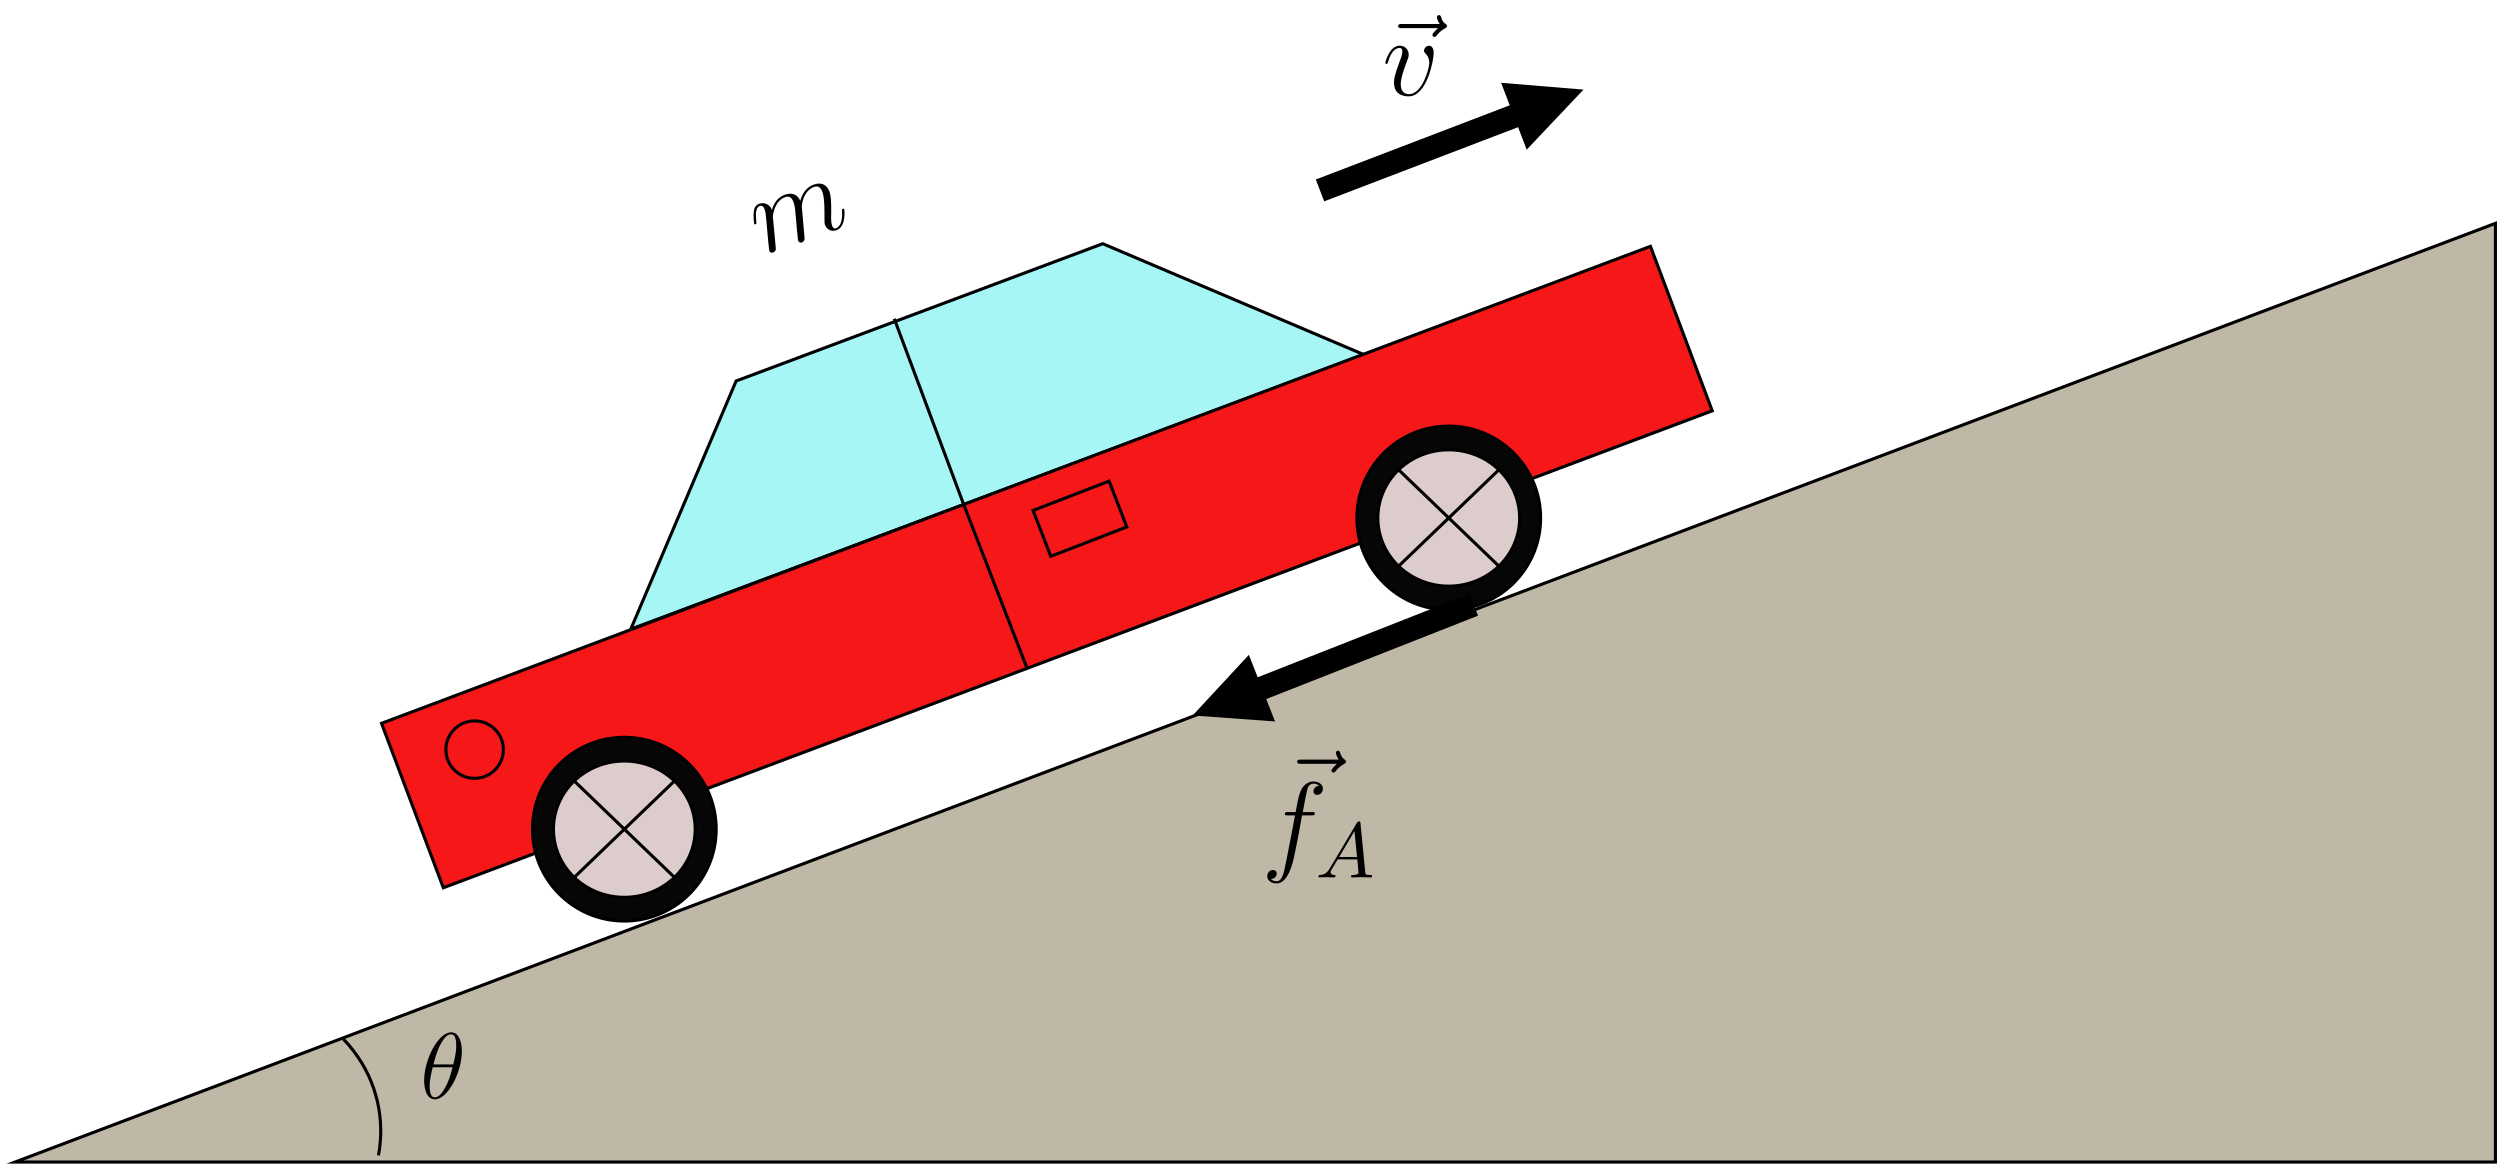 <?xml version="1.0" encoding="UTF-8"?>
<svg xmlns="http://www.w3.org/2000/svg" xmlns:xlink="http://www.w3.org/1999/xlink" width="319pt" height="149pt" viewBox="0 0 319 149" version="1.1">
<defs>
<g>
<symbol overflow="visible" id="glyph0-0">
<path style="stroke:none;" d=""/>
</symbol>
<symbol overflow="visible" id="glyph0-1">
<path style="stroke:none;" d="M 5.297 -6.016 C 5.297 -7.234 4.906 -8.422 3.938 -8.422 C 2.266 -8.422 0.484 -4.906 0.484 -2.281 C 0.484 -1.734 0.594 0.125 1.859 0.125 C 3.484 0.125 5.297 -3.297 5.297 -6.016 Z M 1.672 -4.328 C 1.859 -5.031 2.109 -6.031 2.578 -6.891 C 2.969 -7.609 3.391 -8.172 3.922 -8.172 C 4.312 -8.172 4.578 -7.844 4.578 -6.688 C 4.578 -6.266 4.547 -5.672 4.203 -4.328 Z M 4.109 -3.969 C 3.812 -2.797 3.562 -2.047 3.125 -1.297 C 2.781 -0.688 2.359 -0.125 1.859 -0.125 C 1.5 -0.125 1.188 -0.406 1.188 -1.594 C 1.188 -2.359 1.391 -3.172 1.578 -3.969 Z M 4.109 -3.969 "/>
</symbol>
<symbol overflow="visible" id="glyph1-0">
<path style="stroke:none;" d=""/>
</symbol>
<symbol overflow="visible" id="glyph1-1">
<path style="stroke:none;" d="M 1.391 -4.953 C 1.391 -5.031 1.5 -5.828 1.844 -6.438 C 2.094 -6.891 2.469 -7.25 3 -7.438 C 3.531 -7.625 3.859 -7.297 4.047 -6.75 C 4.078 -6.672 4.172 -6.391 4.25 -5.719 L 4.391 -4.203 C 4.422 -3.75 4.516 -2.656 4.547 -2.516 C 4.562 -2.281 4.609 -1.906 4.625 -1.859 C 4.703 -1.672 4.891 -1.578 5.094 -1.641 C 5.5 -1.797 5.469 -2.109 5.406 -2.641 L 5.094 -6.156 C 5.078 -6.297 5.188 -8.203 6.672 -8.734 C 7.219 -8.922 7.547 -8.594 7.734 -8.047 C 8 -7.297 7.984 -5.625 7.984 -4.719 C 7.984 -4.359 7.969 -4.141 8.047 -3.891 C 8.266 -3.297 8.859 -2.969 9.516 -3.203 C 10.766 -3.641 10.531 -5.781 10.516 -5.859 C 10.484 -5.922 10.422 -5.969 10.344 -5.938 C 10.219 -5.906 10.219 -5.844 10.219 -5.594 C 10.297 -4.406 10 -3.656 9.453 -3.453 C 9.312 -3.406 9.109 -3.359 8.953 -3.797 C 8.828 -4.141 8.828 -4.641 8.828 -4.797 C 8.844 -5.547 8.906 -7.344 8.625 -8.125 C 8.328 -8.938 7.656 -9.391 6.625 -9.031 C 5.719 -8.719 5.156 -7.938 4.891 -6.953 C 4.609 -7.656 3.953 -8.094 2.938 -7.734 C 1.734 -7.312 1.406 -6.234 1.281 -5.812 C 0.953 -6.562 0.266 -6.797 -0.344 -6.578 C -0.719 -6.453 -0.969 -6.156 -1.047 -5.547 C -1.109 -4.984 -1.016 -4.078 -0.984 -4.016 C -0.969 -3.969 -0.922 -3.922 -0.812 -3.969 C -0.703 -4 -0.688 -4 -0.719 -4.344 C -0.797 -5.219 -0.828 -6.094 -0.281 -6.297 C 0.031 -6.406 0.219 -6.234 0.359 -5.828 C 0.469 -5.531 0.516 -4.953 0.562 -4.5 L 0.703 -2.906 C 0.734 -2.625 0.797 -1.969 0.812 -1.688 C 0.844 -1.328 0.922 -0.625 0.938 -0.562 C 1.016 -0.375 1.219 -0.281 1.422 -0.359 C 1.578 -0.406 1.734 -0.547 1.781 -0.781 C 1.781 -0.875 1.719 -1.375 1.703 -1.672 L 1.578 -3.016 Z M 1.391 -4.953 "/>
</symbol>
<symbol overflow="visible" id="glyph2-0">
<path style="stroke:none;" d=""/>
</symbol>
<symbol overflow="visible" id="glyph2-1">
<path style="stroke:none;" d="M 7.672 -8.562 C 7.5 -8.406 6.969 -7.906 6.969 -7.703 C 6.969 -7.562 7.094 -7.438 7.25 -7.438 C 7.375 -7.438 7.438 -7.516 7.531 -7.656 C 7.875 -8.094 8.266 -8.359 8.594 -8.547 C 8.734 -8.641 8.828 -8.672 8.828 -8.828 C 8.828 -8.969 8.719 -9.031 8.641 -9.109 C 8.234 -9.375 8.141 -9.766 8.094 -9.938 C 8.047 -10.062 8 -10.234 7.797 -10.234 C 7.719 -10.234 7.547 -10.172 7.547 -9.953 C 7.547 -9.828 7.625 -9.484 7.906 -9.094 L 3.078 -9.094 C 2.844 -9.094 2.594 -9.094 2.594 -8.828 C 2.594 -8.562 2.859 -8.562 3.078 -8.562 Z M 7.672 -8.562 "/>
</symbol>
<symbol overflow="visible" id="glyph2-2">
<path style="stroke:none;" d="M 6.562 -5.359 C 6.562 -6.266 6.094 -6.328 5.984 -6.328 C 5.641 -6.328 5.328 -5.984 5.328 -5.688 C 5.328 -5.516 5.422 -5.422 5.484 -5.359 C 5.625 -5.234 6 -4.844 6 -4.109 C 6 -3.5 5.141 -0.141 3.406 -0.141 C 2.531 -0.141 2.359 -0.875 2.359 -1.406 C 2.359 -2.125 2.703 -3.125 3.078 -4.156 C 3.312 -4.75 3.375 -4.891 3.375 -5.172 C 3.375 -5.781 2.938 -6.328 2.234 -6.328 C 0.922 -6.328 0.391 -4.25 0.391 -4.125 C 0.391 -4.078 0.438 -4 0.547 -4 C 0.672 -4 0.688 -4.062 0.75 -4.266 C 1.094 -5.5 1.656 -6.031 2.188 -6.031 C 2.328 -6.031 2.562 -6.031 2.562 -5.562 C 2.562 -5.188 2.406 -4.781 2.188 -4.234 C 1.5 -2.391 1.5 -1.953 1.5 -1.609 C 1.5 -1.297 1.547 -0.703 2 -0.297 C 2.516 0.141 3.234 0.141 3.359 0.141 C 5.734 0.141 6.562 -4.547 6.562 -5.359 Z M 6.562 -5.359 "/>
</symbol>
<symbol overflow="visible" id="glyph2-3">
<path style="stroke:none;" d="M 6.391 -5.766 C 6.688 -5.766 6.797 -5.766 6.797 -6.031 C 6.797 -6.188 6.688 -6.188 6.422 -6.188 L 5.266 -6.188 C 5.531 -7.656 5.734 -8.672 5.859 -9.141 C 5.938 -9.484 6.234 -9.812 6.609 -9.812 C 6.906 -9.812 7.219 -9.688 7.359 -9.547 C 6.797 -9.5 6.625 -9.078 6.625 -8.828 C 6.625 -8.547 6.844 -8.375 7.109 -8.375 C 7.406 -8.375 7.828 -8.625 7.828 -9.172 C 7.828 -9.766 7.234 -10.094 6.594 -10.094 C 5.984 -10.094 5.375 -9.641 5.094 -9.078 C 4.828 -8.578 4.688 -8.062 4.359 -6.188 L 3.406 -6.188 C 3.125 -6.188 2.984 -6.188 2.984 -5.922 C 2.984 -5.766 3.062 -5.766 3.359 -5.766 L 4.281 -5.766 C 4.016 -4.438 3.422 -1.188 3.094 0.344 C 2.859 1.594 2.641 2.641 1.922 2.641 C 1.875 2.641 1.469 2.641 1.203 2.359 C 1.938 2.312 1.938 1.672 1.938 1.656 C 1.938 1.375 1.719 1.203 1.453 1.203 C 1.156 1.203 0.734 1.453 0.734 2 C 0.734 2.609 1.359 2.922 1.922 2.922 C 3.391 2.922 3.984 0.297 4.141 -0.422 C 4.406 -1.516 5.109 -5.328 5.172 -5.766 Z M 6.391 -5.766 "/>
</symbol>
<symbol overflow="visible" id="glyph3-0">
<path style="stroke:none;" d=""/>
</symbol>
<symbol overflow="visible" id="glyph3-1">
<path style="stroke:none;" d="M 1.781 -1.141 C 1.391 -0.484 1 -0.344 0.562 -0.312 C 0.438 -0.297 0.344 -0.297 0.344 -0.109 C 0.344 -0.047 0.406 0 0.484 0 C 0.75 0 1.062 -0.031 1.328 -0.031 C 1.672 -0.031 2.016 0 2.328 0 C 2.391 0 2.516 0 2.516 -0.188 C 2.516 -0.297 2.438 -0.312 2.359 -0.312 C 2.141 -0.328 1.891 -0.406 1.891 -0.656 C 1.891 -0.781 1.953 -0.891 2.031 -1.031 L 2.797 -2.297 L 5.297 -2.297 C 5.312 -2.094 5.453 -0.734 5.453 -0.641 C 5.453 -0.344 4.938 -0.312 4.734 -0.312 C 4.594 -0.312 4.5 -0.312 4.5 -0.109 C 4.5 0 4.609 0 4.641 0 C 5.047 0 5.469 -0.031 5.875 -0.031 C 6.125 -0.031 6.766 0 7.016 0 C 7.062 0 7.188 0 7.188 -0.203 C 7.188 -0.312 7.094 -0.312 6.953 -0.312 C 6.344 -0.312 6.344 -0.375 6.312 -0.672 L 5.703 -6.891 C 5.688 -7.094 5.688 -7.141 5.516 -7.141 C 5.359 -7.141 5.312 -7.062 5.25 -6.969 Z M 2.984 -2.609 L 4.938 -5.906 L 5.266 -2.609 Z M 2.984 -2.609 "/>
</symbol>
</g>
</defs>
<g id="surface1">
<path style="fill-rule:nonzero;fill:rgb(75.293%,72.156%,65.489%);fill-opacity:1;stroke-width:0.399;stroke-linecap:butt;stroke-linejoin:miter;stroke:rgb(0%,0%,0%);stroke-opacity:1;stroke-miterlimit:10;" d="M 356.324 -31.384 L 39.844 -151.157 L 356.324 -151.157 Z M 356.324 -31.384 " transform="matrix(1,0,0,-1,-37.91,-2.884)"/>
<path style="fill:none;stroke-width:0.399;stroke-linecap:butt;stroke-linejoin:miter;stroke:rgb(0%,0%,0%);stroke-opacity:1;stroke-miterlimit:10;" d="M 81.73 -135.474 C 82.195 -135.954 82.637 -136.47 83.051 -137.021 C 86.055 -140.958 87.047 -145.794 86.203 -150.314 " transform="matrix(1,0,0,-1,-37.91,-2.884)"/>
<path style="fill-rule:nonzero;fill:rgb(65.099%,96.471%,96.471%);fill-opacity:1;stroke-width:0.399;stroke-linecap:butt;stroke-linejoin:miter;stroke:rgb(0%,0%,0%);stroke-opacity:1;stroke-miterlimit:10;" d="M 178.617 -33.982 L 211.945 -48.138 L 118.398 -83.165 L 131.84 -51.497 Z M 178.617 -33.982 " transform="matrix(1,0,0,-1,-37.91,-2.884)"/>
<path style="fill-rule:nonzero;fill:rgb(96.471%,9.412%,9.412%);fill-opacity:1;stroke-width:0.399;stroke-linecap:butt;stroke-linejoin:miter;stroke:rgb(0%,0%,0%);stroke-opacity:1;stroke-miterlimit:10;" d="M 86.594 -95.181 L 248.508 -34.318 L 256.39 -55.302 L 94.48 -116.161 Z M 86.594 -95.181 " transform="matrix(1,0,0,-1,-37.91,-2.884)"/>
<path style="fill:none;stroke-width:0.399;stroke-linecap:butt;stroke-linejoin:miter;stroke:rgb(0%,0%,0%);stroke-opacity:1;stroke-miterlimit:10;" d="M 152.019 -43.56 L 160.922 -67.372 " transform="matrix(1,0,0,-1,-37.91,-2.884)"/>
<path style="fill:none;stroke-width:0.399;stroke-linecap:butt;stroke-linejoin:miter;stroke:rgb(0%,0%,0%);stroke-opacity:1;stroke-miterlimit:10;" d="M 160.922 -67.372 L 168.906 -88.001 " transform="matrix(1,0,0,-1,-37.91,-2.884)"/>
<path style="fill:none;stroke-width:0.399;stroke-linecap:butt;stroke-linejoin:miter;stroke:rgb(0%,0%,0%);stroke-opacity:1;stroke-miterlimit:10;" d="M 169.73 -68.017 L 179.43 -64.275 L 181.687 -70.122 L 171.988 -73.868 Z M 169.73 -68.017 " transform="matrix(1,0,0,-1,-37.91,-2.884)"/>
<path style="fill:none;stroke-width:0.399;stroke-linecap:butt;stroke-linejoin:miter;stroke:rgb(0%,0%,0%);stroke-opacity:1;stroke-miterlimit:10;" d="M 94.805 -98.536 C 94.805 -96.513 96.445 -94.872 98.469 -94.872 C 100.496 -94.872 102.14 -96.513 102.14 -98.536 C 102.14 -100.56 100.496 -102.2 98.469 -102.2 C 96.445 -102.2 94.805 -100.56 94.805 -98.536 Z M 94.805 -98.536 " transform="matrix(1,0,0,-1,-37.91,-2.884)"/>
<path style="fill-rule:nonzero;fill:rgb(2.744%,2.353%,2.353%);fill-opacity:1;stroke-width:0.399;stroke-linecap:butt;stroke-linejoin:miter;stroke:rgb(0%,0%,0%);stroke-opacity:1;stroke-miterlimit:10;" d="M 105.855 -108.685 C 105.855 -102.212 111.101 -96.966 117.574 -96.966 C 124.047 -96.966 129.293 -102.212 129.293 -108.685 C 129.293 -115.157 124.047 -120.407 117.574 -120.407 C 111.101 -120.407 105.855 -115.157 105.855 -108.685 Z M 105.855 -108.685 " transform="matrix(1,0,0,-1,-37.91,-2.884)"/>
<path style="fill-rule:nonzero;fill:rgb(86.667%,79.999%,79.999%);fill-opacity:1;stroke-width:0.399;stroke-linecap:butt;stroke-linejoin:miter;stroke:rgb(0%,0%,0%);stroke-opacity:1;stroke-miterlimit:10;" d="M 108.527 -108.685 C 108.527 -103.884 112.574 -99.989 117.574 -99.989 C 122.57 -99.989 126.617 -103.884 126.617 -108.685 C 126.617 -113.493 122.57 -117.384 117.574 -117.384 C 112.574 -117.384 108.527 -113.493 108.527 -108.685 Z M 108.527 -108.685 " transform="matrix(1,0,0,-1,-37.91,-2.884)"/>
<path style="fill:none;stroke-width:0.399;stroke-linecap:butt;stroke-linejoin:miter;stroke:rgb(0%,0%,0%);stroke-opacity:1;stroke-miterlimit:10;" d="M 111.18 -102.536 L 123.969 -114.837 " transform="matrix(1,0,0,-1,-37.91,-2.884)"/>
<path style="fill:none;stroke-width:0.399;stroke-linecap:butt;stroke-linejoin:miter;stroke:rgb(0%,0%,0%);stroke-opacity:1;stroke-miterlimit:10;" d="M 123.969 -102.536 L 111.18 -114.837 " transform="matrix(1,0,0,-1,-37.91,-2.884)"/>
<path style="fill-rule:nonzero;fill:rgb(2.744%,2.353%,2.353%);fill-opacity:1;stroke-width:0.399;stroke-linecap:butt;stroke-linejoin:miter;stroke:rgb(0%,0%,0%);stroke-opacity:1;stroke-miterlimit:10;" d="M 211.051 -68.982 C 211.051 -62.509 216.293 -57.255 222.765 -57.255 C 229.238 -57.255 234.492 -62.509 234.492 -68.982 C 234.492 -75.454 229.238 -80.697 222.765 -80.697 C 216.293 -80.697 211.051 -75.454 211.051 -68.982 Z M 211.051 -68.982 " transform="matrix(1,0,0,-1,-37.91,-2.884)"/>
<path style="fill-rule:nonzero;fill:rgb(86.667%,79.999%,79.999%);fill-opacity:1;stroke-width:0.399;stroke-linecap:butt;stroke-linejoin:miter;stroke:rgb(0%,0%,0%);stroke-opacity:1;stroke-miterlimit:10;" d="M 213.722 -68.982 C 213.722 -64.173 217.773 -60.279 222.765 -60.279 C 227.765 -60.279 231.816 -64.173 231.816 -68.982 C 231.816 -73.782 227.765 -77.677 222.765 -77.677 C 217.773 -77.677 213.722 -73.782 213.722 -68.982 Z M 213.722 -68.982 " transform="matrix(1,0,0,-1,-37.91,-2.884)"/>
<path style="fill:none;stroke-width:0.399;stroke-linecap:butt;stroke-linejoin:miter;stroke:rgb(0%,0%,0%);stroke-opacity:1;stroke-miterlimit:10;" d="M 216.371 -62.825 L 229.168 -75.126 " transform="matrix(1,0,0,-1,-37.91,-2.884)"/>
<path style="fill:none;stroke-width:0.399;stroke-linecap:butt;stroke-linejoin:miter;stroke:rgb(0%,0%,0%);stroke-opacity:1;stroke-miterlimit:10;" d="M 229.168 -62.825 L 216.371 -75.126 " transform="matrix(1,0,0,-1,-37.91,-2.884)"/>
<path style="fill:none;stroke-width:2.989;stroke-linecap:butt;stroke-linejoin:miter;stroke:rgb(0%,0%,0%);stroke-opacity:1;stroke-miterlimit:10;" d="M 206.34 -27.181 L 236.828 -15.517 " transform="matrix(1,0,0,-1,-37.91,-2.884)"/>
<path style=" stroke:none;fill-rule:nonzero;fill:rgb(0%,0%,0%);fill-opacity:1;" d="M 194.805 19.098 L 202.055 11.434 L 191.543 10.566 Z M 194.805 19.098 "/>
<path style="fill:none;stroke-width:2.989;stroke-linecap:butt;stroke-linejoin:miter;stroke:rgb(0%,0%,0%);stroke-opacity:1;stroke-miterlimit:10;" d="M 225.957 -80.056 L 193.219 -92.943 " transform="matrix(1,0,0,-1,-37.91,-2.884)"/>
<path style=" stroke:none;fill-rule:nonzero;fill:rgb(0%,0%,0%);fill-opacity:1;" d="M 159.355 83.559 L 152.18 91.293 L 162.699 92.059 Z M 159.355 83.559 "/>
<g style="fill:rgb(0%,0%,0%);fill-opacity:1;">
  <use xlink:href="#glyph0-1" x="53.636" y="140.148"/>
</g>
<g style="fill:rgb(0%,0%,0%);fill-opacity:1;">
  <use xlink:href="#glyph1-1" x="97.22" y="32.58"/>
</g>
<g style="fill:rgb(0%,0%,0%);fill-opacity:1;">
  <use xlink:href="#glyph2-1" x="175.808" y="12.155"/>
</g>
<g style="fill:rgb(0%,0%,0%);fill-opacity:1;">
  <use xlink:href="#glyph2-2" x="176.376" y="12.155"/>
</g>
<g style="fill:rgb(0%,0%,0%);fill-opacity:1;">
  <use xlink:href="#glyph2-1" x="162.923" y="106.021"/>
</g>
<g style="fill:rgb(0%,0%,0%);fill-opacity:1;">
  <use xlink:href="#glyph2-3" x="160.969" y="109.807"/>
</g>
<g style="fill:rgb(0%,0%,0%);fill-opacity:1;">
  <use xlink:href="#glyph3-1" x="167.893" y="111.959"/>
</g>
</g>
</svg>
<!--Rendered by QuickLaTeX.com-->